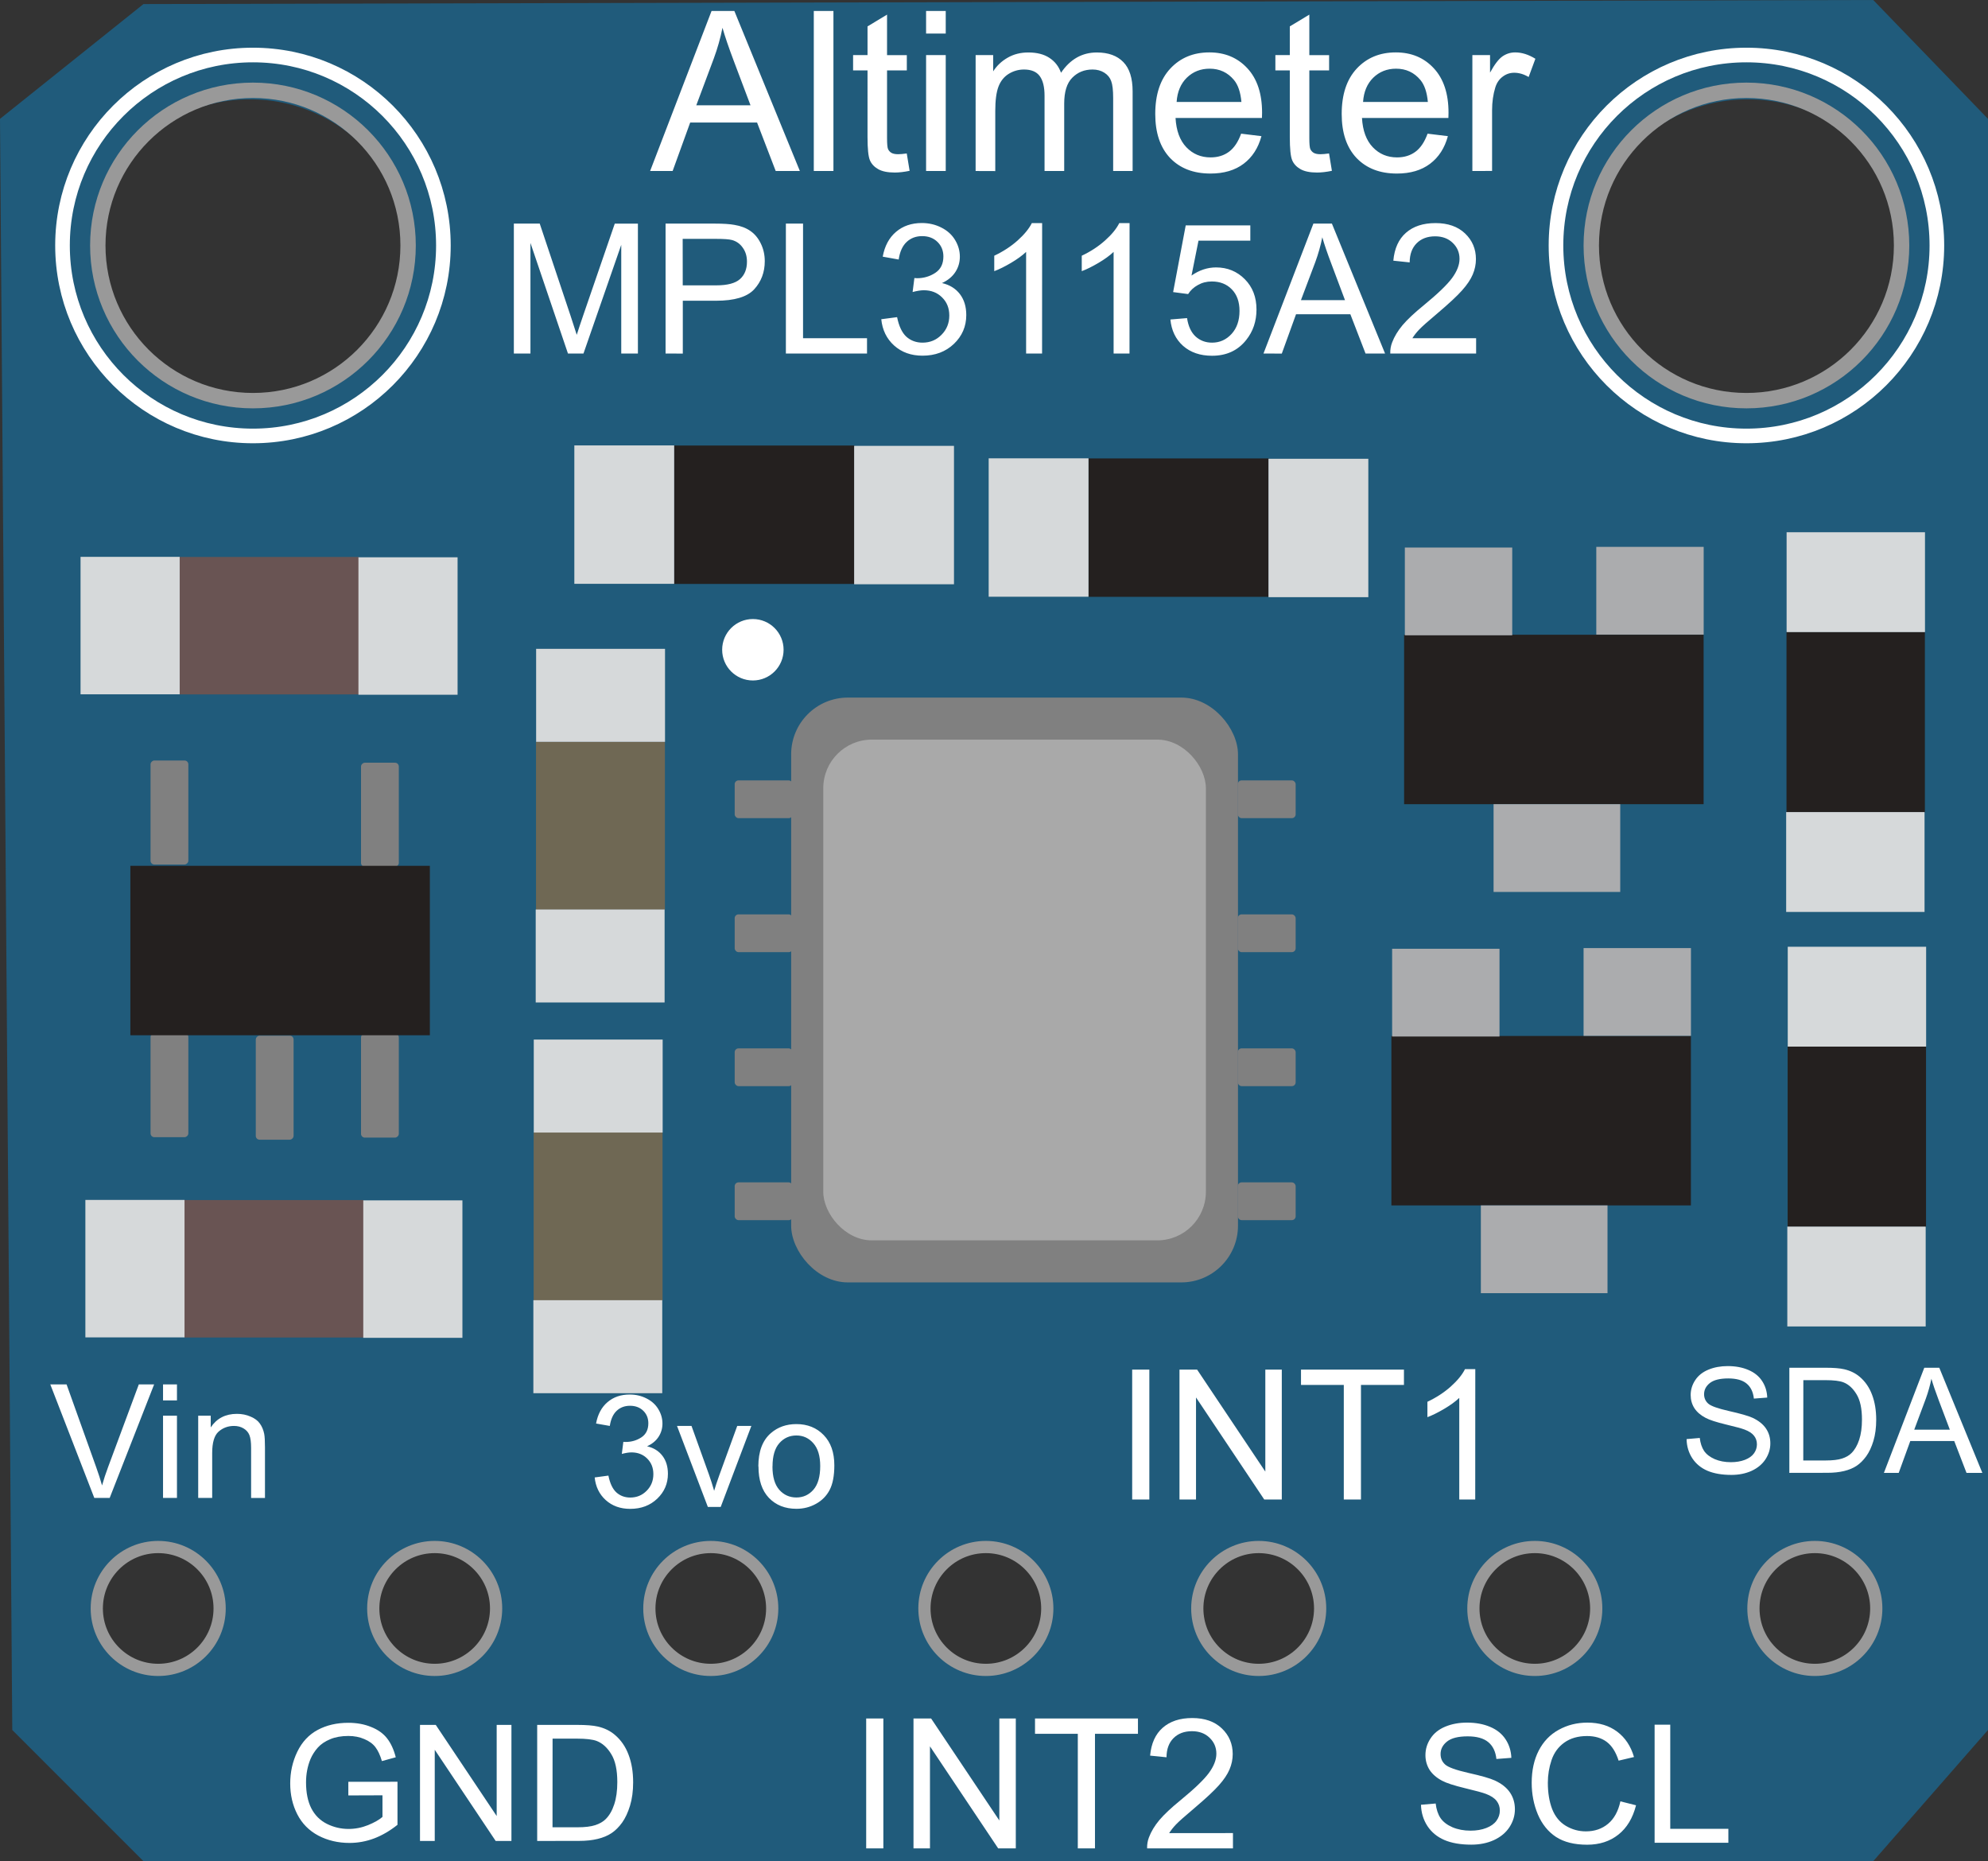 <?xml version="1.0" encoding="UTF-8" standalone="no"?>
<!-- Created with Inkscape (http://www.inkscape.org/) -->

<svg
   width="31.264mm"
   height="29.266mm"
   viewBox="0 0 31.264 29.266"
   version="1.1"
   id="svg17969"
   inkscape:version="1.4 (86a8ad7, 2024-10-11)"
   sodipodi:docname="mpl3115a2.svg"
   xml:space="preserve"
   xmlns:inkscape="http://www.inkscape.org/namespaces/inkscape"
   xmlns:sodipodi="http://sodipodi.sourceforge.net/DTD/sodipodi-0.dtd"
   xmlns="http://www.w3.org/2000/svg"
   xmlns:svg="http://www.w3.org/2000/svg"
   xmlns:rdf="http://www.w3.org/1999/02/22-rdf-syntax-ns#"
   xmlns:cc="http://creativecommons.org/ns#"
   xmlns:dc="http://purl.org/dc/elements/1.1/"><rect x="0" y="0" width="31.264" height="29.266" fill="#333333" stroke="none"/><defs
     id="defs17963" /><sodipodi:namedview
     id="base"
     pagecolor="#ffffff"
     bordercolor="#666666"
     borderopacity="1.0"
     inkscape:pageopacity="0.0"
     inkscape:pageshadow="2"
     inkscape:zoom="7.919596"
     inkscape:cx="90.408652"
     inkscape:cy="88.388347"
     inkscape:document-units="mm"
     inkscape:current-layer="layer1"
     showgrid="true"
     inkscape:snap-global="false"
     fit-margin-top="0"
     fit-margin-left="0"
     fit-margin-right="0"
     fit-margin-bottom="0"
     inkscape:window-width="1715"
     inkscape:window-height="1372"
     inkscape:window-x="2768"
     inkscape:window-y="96"
     inkscape:window-maximized="0"
     inkscape:showpageshadow="2"
     inkscape:pagecheckerboard="0"
     inkscape:deskcolor="#d1d1d1"><inkscape:grid
       type="xygrid"
       id="grid18620"
       originx="-21.933"
       originy="-266.525"
       spacingy="1"
       spacingx="1"
       units="mm" /></sodipodi:namedview><g
     inkscape:label="Calque 1"
     inkscape:groupmode="layer"
     id="layer1"
     transform="translate(-21.933,-1.272)"><path
       id="path3"
       style="opacity:1;fill:#205b7b;fill-opacity:1;stroke:none;stroke-width:0.099"
       d="m 51.392,1.272 -27.203,0.064 -2.256,1.805 0.193,25.334 2.063,2.063 h 27.203 l 1.805,-2.063 V 3.141 Z M 25.865,2.834 A 2.454,2.367 0 0 1 28.319,5.2 2.454,2.367 0 0 1 25.865,7.567 2.454,2.367 0 0 1 23.411,5.2 2.454,2.367 0 0 1 25.865,2.834 Z m 23.554,0 A 2.454,2.367 0 0 1 51.874,5.2 2.454,2.367 0 0 1 49.419,7.567 2.454,2.367 0 0 1 46.965,5.2 2.454,2.367 0 0 1 49.419,2.834 Z M 24.399,25.625 a 0.982,0.947 0 0 1 0.982,0.948 0.982,0.947 0 0 1 -0.982,0.947 0.982,0.947 0 0 1 -0.983,-0.947 0.982,0.947 0 0 1 0.983,-0.948 z m 4.348,0 a 0.982,0.947 0 0 1 0.983,0.948 0.982,0.947 0 0 1 -0.983,0.947 0.982,0.947 0 0 1 -0.982,-0.947 0.982,0.947 0 0 1 0.982,-0.948 z m 4.372,0 a 0.982,0.947 0 0 1 0.983,0.948 0.982,0.947 0 0 1 -0.983,0.947 0.982,0.947 0 0 1 -0.983,-0.947 0.982,0.947 0 0 1 0.983,-0.948 z m 4.327,0 a 0.982,0.947 0 0 1 0.983,0.948 0.982,0.947 0 0 1 -0.983,0.947 0.982,0.947 0 0 1 -0.982,-0.947 0.982,0.947 0 0 1 0.982,-0.948 z m 4.264,0 a 0.982,0.947 0 0 1 0.982,0.948 0.982,0.947 0 0 1 -0.982,0.947 0.982,0.947 0 0 1 -0.983,-0.947 0.982,0.947 0 0 1 0.983,-0.948 z m 4.338,0 a 0.982,0.947 0 0 1 0.982,0.948 0.982,0.947 0 0 1 -0.982,0.947 0.982,0.947 0 0 1 -0.983,-0.947 0.982,0.947 0 0 1 0.983,-0.948 z m 4.396,0 a 0.982,0.947 0 0 1 0.983,0.948 0.982,0.947 0 0 1 -0.983,0.947 0.982,0.947 0 0 1 -0.982,-0.947 0.982,0.947 0 0 1 0.982,-0.948 z" /><rect
       style="fill:#808080;fill-opacity:1;stroke-width:0.051"
       id="rect1-3"
       width="7.027"
       height="9.196"
       x="34.375"
       y="12.241"
       ry="0.892" /><rect
       style="fill:#a9a9a9;fill-opacity:1;stroke-width:0.044"
       id="rect1"
       width="6.017"
       height="7.874"
       x="34.88"
       y="12.902"
       ry="0.764" /><rect
       style="fill:#808080;fill-opacity:1;stroke:none;stroke-width:0.225;stroke-dasharray:none"
       id="rect9-0"
       width="0.91"
       height="0.594"
       x="33.487"
       y="19.864"
       ry="0.06" /><rect
       style="fill:#808080;fill-opacity:1;stroke:none;stroke-width:0.225;stroke-dasharray:none"
       id="rect9-0-8"
       width="0.91"
       height="0.594"
       x="33.487"
       y="17.757"
       ry="0.06" /><rect
       style="fill:#808080;fill-opacity:1;stroke:none;stroke-width:0.225;stroke-dasharray:none"
       id="rect9-0-6"
       width="0.91"
       height="0.594"
       x="33.487"
       y="15.65"
       ry="0.06" /><rect
       style="fill:#808080;fill-opacity:1;stroke:none;stroke-width:0.225;stroke-dasharray:none"
       id="rect9-0-5"
       width="0.91"
       height="0.594"
       x="33.487"
       y="13.543"
       ry="0.06" /><rect
       style="fill:#808080;fill-opacity:1;stroke:none;stroke-width:0.225;stroke-dasharray:none"
       id="rect9-0-0"
       width="0.91"
       height="0.594"
       x="41.399"
       y="19.864"
       ry="0.06" /><rect
       style="fill:#808080;fill-opacity:1;stroke:none;stroke-width:0.225;stroke-dasharray:none"
       id="rect9-0-8-2"
       width="0.91"
       height="0.594"
       x="41.399"
       y="17.757"
       ry="0.06" /><rect
       style="fill:#808080;fill-opacity:1;stroke:none;stroke-width:0.225;stroke-dasharray:none"
       id="rect9-0-6-4"
       width="0.91"
       height="0.594"
       x="41.399"
       y="15.65"
       ry="0.06" /><rect
       style="fill:#808080;fill-opacity:1;stroke:none;stroke-width:0.225;stroke-dasharray:none"
       id="rect9-0-5-8"
       width="0.91"
       height="0.594"
       x="41.399"
       y="13.543"
       ry="0.06" /><g
       id="g18685-8-4-38"
       transform="matrix(0,-0.579,0.579,0,-8.584,20.636)"><rect
         style="opacity:1;fill:#695453;fill-opacity:1;stroke:#000000;stroke-width:1.698;stroke-linecap:round;stroke-linejoin:miter;stroke-miterlimit:4;stroke-dasharray:none;stroke-dashoffset:0;stroke-opacity:0"
         id="rect18601-6-2-1-7"
         width="3.733"
         height="4.866"
         x="14.585"
         y="57.583" /><rect
         style="opacity:1;fill:#d6d9da;fill-opacity:1;stroke:none;stroke-width:1.698;stroke-linecap:round;stroke-linejoin:miter;stroke-miterlimit:4;stroke-dasharray:none;stroke-dashoffset:0;stroke-opacity:0"
         id="rect18601-6-1-85-8-4"
         width="3.733"
         height="2.693"
         x="14.588"
         y="54.894" /><rect
         style="opacity:1;fill:#d6d9da;fill-opacity:1;stroke:none;stroke-width:1.698;stroke-linecap:round;stroke-linejoin:miter;stroke-miterlimit:4;stroke-dasharray:none;stroke-dashoffset:0;stroke-opacity:0"
         id="rect18601-6-1-8-1-1-2"
         width="3.733"
         height="2.693"
         x="14.576"
         y="62.442" /></g><g
       id="g18685-8-4-38-7"
       transform="matrix(0,-0.579,0.579,0,-8.508,30.748)"><rect
         style="opacity:1;fill:#695453;fill-opacity:1;stroke:#000000;stroke-width:1.698;stroke-linecap:round;stroke-linejoin:miter;stroke-miterlimit:4;stroke-dasharray:none;stroke-dashoffset:0;stroke-opacity:0"
         id="rect18601-6-2-1-7-7"
         width="3.733"
         height="4.866"
         x="14.585"
         y="57.583" /><rect
         style="opacity:1;fill:#d6d9da;fill-opacity:1;stroke:none;stroke-width:1.698;stroke-linecap:round;stroke-linejoin:miter;stroke-miterlimit:4;stroke-dasharray:none;stroke-dashoffset:0;stroke-opacity:0"
         id="rect18601-6-1-85-8-4-9"
         width="3.733"
         height="2.693"
         x="14.588"
         y="54.894" /><rect
         style="opacity:1;fill:#d6d9da;fill-opacity:1;stroke:none;stroke-width:1.698;stroke-linecap:round;stroke-linejoin:miter;stroke-miterlimit:4;stroke-dasharray:none;stroke-dashoffset:0;stroke-opacity:0"
         id="rect18601-6-1-8-1-1-2-3"
         width="3.733"
         height="2.693"
         x="14.576"
         y="62.442" /></g><g
       id="g18685-8-4"
       transform="matrix(0.543,0,0,0.543,22.443,-18.333)"><rect
         style="opacity:1;fill:#6f6854;fill-opacity:1;stroke:#000000;stroke-width:1.698;stroke-linecap:round;stroke-linejoin:miter;stroke-miterlimit:4;stroke-dasharray:none;stroke-dashoffset:0;stroke-opacity:0"
         id="rect18601-6-2-1"
         width="3.733"
         height="4.866"
         x="14.585"
         y="57.583" /><rect
         style="opacity:1;fill:#d6d9da;fill-opacity:1;stroke:none;stroke-width:1.698;stroke-linecap:round;stroke-linejoin:miter;stroke-miterlimit:4;stroke-dasharray:none;stroke-dashoffset:0;stroke-opacity:0"
         id="rect18601-6-1-85-8"
         width="3.733"
         height="2.693"
         x="14.588"
         y="54.894" /><rect
         style="opacity:1;fill:#d6d9da;fill-opacity:1;stroke:none;stroke-width:1.698;stroke-linecap:round;stroke-linejoin:miter;stroke-miterlimit:4;stroke-dasharray:none;stroke-dashoffset:0;stroke-opacity:0"
         id="rect18601-6-1-8-1-1"
         width="3.733"
         height="2.693"
         x="14.576"
         y="62.442" /></g><g
       id="g18685-8-4-3"
       transform="matrix(0.543,0,0,0.543,22.406,-12.189)"><rect
         style="opacity:1;fill:#6f6854;fill-opacity:1;stroke:#000000;stroke-width:1.698;stroke-linecap:round;stroke-linejoin:miter;stroke-miterlimit:4;stroke-dasharray:none;stroke-dashoffset:0;stroke-opacity:0"
         id="rect18601-6-2-1-4"
         width="3.733"
         height="4.866"
         x="14.585"
         y="57.583" /><rect
         style="opacity:1;fill:#d6d9da;fill-opacity:1;stroke:none;stroke-width:1.698;stroke-linecap:round;stroke-linejoin:miter;stroke-miterlimit:4;stroke-dasharray:none;stroke-dashoffset:0;stroke-opacity:0"
         id="rect18601-6-1-85-8-1"
         width="3.733"
         height="2.693"
         x="14.588"
         y="54.894" /><rect
         style="opacity:1;fill:#d6d9da;fill-opacity:1;stroke:none;stroke-width:1.698;stroke-linecap:round;stroke-linejoin:miter;stroke-miterlimit:4;stroke-dasharray:none;stroke-dashoffset:0;stroke-opacity:0"
         id="rect18601-6-1-8-1-1-1"
         width="3.733"
         height="2.693"
         x="14.576"
         y="62.442" /></g><g
       id="g2"
       transform="matrix(0,0.965,-0.965,0,67.298,-22.578)"><rect
         y="19.247"
         x="35.058"
         height="4.881"
         width="2.761"
         id="rect18759"
         style="fill:#24201f;fill-opacity:1;stroke:none;stroke-width:0.626;stroke-linecap:round;stroke-linejoin:miter;stroke-miterlimit:4;stroke-dasharray:none;stroke-dashoffset:0;stroke-opacity:0" /><rect
         y="22.366"
         x="33.637"
         height="1.75"
         width="1.43"
         id="rect18761"
         style="fill:#abacae;fill-opacity:1;stroke:none;stroke-width:0.626;stroke-linecap:round;stroke-linejoin:miter;stroke-miterlimit:4;stroke-dasharray:none;stroke-dashoffset:0;stroke-opacity:0" /><rect
         y="19.246"
         x="33.626"
         height="1.75"
         width="1.43"
         id="rect18761-6"
         style="fill:#abacae;fill-opacity:1;stroke:none;stroke-width:0.626;stroke-linecap:round;stroke-linejoin:miter;stroke-miterlimit:4;stroke-dasharray:none;stroke-dashoffset:0;stroke-opacity:0" /><rect
         y="20.606"
         x="37.819"
         height="2.064"
         width="1.43"
         id="rect18761-6-5"
         style="fill:#abacae;fill-opacity:1;stroke:none;stroke-width:0.626;stroke-linecap:round;stroke-linejoin:miter;stroke-miterlimit:4;stroke-dasharray:none;stroke-dashoffset:0;stroke-opacity:0" /></g><g
       id="g1"
       transform="matrix(0.965,0,0,0.965,-1.161,37.175)"><rect
         style="fill:#808080;fill-opacity:1;stroke:none;stroke-width:0.312;stroke-dasharray:none"
         id="rect9-0-5-9"
         width="1.695"
         height="0.616"
         x="23.118"
         y="26.385"
         ry="0.062"
         transform="rotate(-90)" /><rect
         style="fill:#808080;fill-opacity:1;stroke:none;stroke-width:0.312;stroke-dasharray:none"
         id="rect9-0-5-9-3"
         width="1.695"
         height="0.616"
         x="23.082"
         y="29.815"
         ry="0.062"
         transform="rotate(-90)" /><rect
         style="fill:#808080;fill-opacity:1;stroke:none;stroke-width:0.312;stroke-dasharray:none"
         id="rect9-0-5-9-4"
         width="1.695"
         height="0.616"
         x="18.675"
         y="26.385"
         ry="0.062"
         transform="rotate(-90)" /><rect
         style="fill:#808080;fill-opacity:1;stroke:none;stroke-width:0.312;stroke-dasharray:none"
         id="rect9-0-5-9-46"
         width="1.695"
         height="0.616"
         x="18.634"
         y="28.1"
         ry="0.062"
         transform="rotate(-90)" /><rect
         style="fill:#808080;fill-opacity:1;stroke:none;stroke-width:0.312;stroke-dasharray:none"
         id="rect9-0-5-9-0"
         width="1.695"
         height="0.616"
         x="18.668"
         y="29.815"
         ry="0.062"
         transform="rotate(-90)" /><rect
         y="-30.937"
         x="-23.097"
         height="4.881"
         width="2.761"
         id="rect18759-0"
         style="fill:#24201f;fill-opacity:1;stroke:none;stroke-width:0.626;stroke-linecap:round;stroke-linejoin:miter;stroke-miterlimit:4;stroke-dasharray:none;stroke-dashoffset:0;stroke-opacity:0"
         transform="rotate(90)" /></g><g
       id="g2-6"
       transform="matrix(0,0.965,-0.965,0,67.098,-16.269)"><rect
         y="19.247"
         x="35.058"
         height="4.881"
         width="2.761"
         id="rect18759-8"
         style="fill:#24201f;fill-opacity:1;stroke:none;stroke-width:0.626;stroke-linecap:round;stroke-linejoin:miter;stroke-miterlimit:4;stroke-dasharray:none;stroke-dashoffset:0;stroke-opacity:0" /><rect
         y="22.366"
         x="33.637"
         height="1.75"
         width="1.43"
         id="rect18761-5"
         style="fill:#abacae;fill-opacity:1;stroke:none;stroke-width:0.626;stroke-linecap:round;stroke-linejoin:miter;stroke-miterlimit:4;stroke-dasharray:none;stroke-dashoffset:0;stroke-opacity:0" /><rect
         y="19.246"
         x="33.626"
         height="1.75"
         width="1.43"
         id="rect18761-6-7"
         style="fill:#abacae;fill-opacity:1;stroke:none;stroke-width:0.626;stroke-linecap:round;stroke-linejoin:miter;stroke-miterlimit:4;stroke-dasharray:none;stroke-dashoffset:0;stroke-opacity:0" /><rect
         y="20.606"
         x="37.819"
         height="2.064"
         width="1.43"
         id="rect18761-6-5-6"
         style="fill:#abacae;fill-opacity:1;stroke:none;stroke-width:0.626;stroke-linecap:round;stroke-linejoin:miter;stroke-miterlimit:4;stroke-dasharray:none;stroke-dashoffset:0;stroke-opacity:0" /></g><g
       transform="matrix(0.583,0,0,0.583,41.525,-22.362)"
       id="g18685"><rect
         style="opacity:1;fill:#24201f;fill-opacity:1;stroke:#000000;stroke-width:1.698;stroke-linecap:round;stroke-linejoin:miter;stroke-miterlimit:4;stroke-dasharray:none;stroke-dashoffset:0;stroke-opacity:0"
         id="rect18601-6"
         width="3.733"
         height="4.866"
         x="14.585"
         y="57.583" /><rect
         style="opacity:1;fill:#d6d9da;fill-opacity:1;stroke:none;stroke-width:1.698;stroke-linecap:round;stroke-linejoin:miter;stroke-miterlimit:4;stroke-dasharray:none;stroke-dashoffset:0;stroke-opacity:0"
         id="rect18601-6-1"
         width="3.733"
         height="2.693"
         x="14.588"
         y="54.894" /><rect
         style="opacity:1;fill:#d6d9da;fill-opacity:1;stroke:none;stroke-width:1.698;stroke-linecap:round;stroke-linejoin:miter;stroke-miterlimit:4;stroke-dasharray:none;stroke-dashoffset:0;stroke-opacity:0"
         id="rect18601-6-1-8"
         width="3.733"
         height="2.693"
         x="14.576"
         y="62.442" /></g><g
       transform="matrix(0.583,0,0,0.583,41.543,-15.844)"
       id="g18685-1"><rect
         style="opacity:1;fill:#24201f;fill-opacity:1;stroke:#000000;stroke-width:1.698;stroke-linecap:round;stroke-linejoin:miter;stroke-miterlimit:4;stroke-dasharray:none;stroke-dashoffset:0;stroke-opacity:0"
         id="rect18601-6-8"
         width="3.733"
         height="4.866"
         x="14.585"
         y="57.583" /><rect
         style="opacity:1;fill:#d6d9da;fill-opacity:1;stroke:none;stroke-width:1.698;stroke-linecap:round;stroke-linejoin:miter;stroke-miterlimit:4;stroke-dasharray:none;stroke-dashoffset:0;stroke-opacity:0"
         id="rect18601-6-1-9"
         width="3.733"
         height="2.693"
         x="14.588"
         y="54.894" /><rect
         style="opacity:1;fill:#d6d9da;fill-opacity:1;stroke:none;stroke-width:1.698;stroke-linecap:round;stroke-linejoin:miter;stroke-miterlimit:4;stroke-dasharray:none;stroke-dashoffset:0;stroke-opacity:0"
         id="rect18601-6-1-8-2"
         width="3.733"
         height="2.693"
         x="14.576"
         y="62.442" /></g><g
       transform="matrix(0,-0.583,0.583,0,-1.038,18.957)"
       id="g18685-7"><rect
         style="opacity:1;fill:#24201f;fill-opacity:1;stroke:#000000;stroke-width:1.698;stroke-linecap:round;stroke-linejoin:miter;stroke-miterlimit:4;stroke-dasharray:none;stroke-dashoffset:0;stroke-opacity:0"
         id="rect18601-6-9"
         width="3.733"
         height="4.866"
         x="14.585"
         y="57.583" /><rect
         style="opacity:1;fill:#d6d9da;fill-opacity:1;stroke:none;stroke-width:1.698;stroke-linecap:round;stroke-linejoin:miter;stroke-miterlimit:4;stroke-dasharray:none;stroke-dashoffset:0;stroke-opacity:0"
         id="rect18601-6-1-5"
         width="3.733"
         height="2.693"
         x="14.588"
         y="54.894" /><rect
         style="opacity:1;fill:#d6d9da;fill-opacity:1;stroke:none;stroke-width:1.698;stroke-linecap:round;stroke-linejoin:miter;stroke-miterlimit:4;stroke-dasharray:none;stroke-dashoffset:0;stroke-opacity:0"
         id="rect18601-6-1-8-4"
         width="3.733"
         height="2.693"
         x="14.576"
         y="62.442" /></g><g
       transform="matrix(0,-0.583,0.583,0,5.478,19.16)"
       id="g18685-7-3"><rect
         style="opacity:1;fill:#24201f;fill-opacity:1;stroke:#000000;stroke-width:1.698;stroke-linecap:round;stroke-linejoin:miter;stroke-miterlimit:4;stroke-dasharray:none;stroke-dashoffset:0;stroke-opacity:0"
         id="rect18601-6-9-1"
         width="3.733"
         height="4.866"
         x="14.585"
         y="57.583" /><rect
         style="opacity:1;fill:#d6d9da;fill-opacity:1;stroke:none;stroke-width:1.698;stroke-linecap:round;stroke-linejoin:miter;stroke-miterlimit:4;stroke-dasharray:none;stroke-dashoffset:0;stroke-opacity:0"
         id="rect18601-6-1-5-2"
         width="3.733"
         height="2.693"
         x="14.588"
         y="54.894" /><rect
         style="opacity:1;fill:#d6d9da;fill-opacity:1;stroke:none;stroke-width:1.698;stroke-linecap:round;stroke-linejoin:miter;stroke-miterlimit:4;stroke-dasharray:none;stroke-dashoffset:0;stroke-opacity:0"
         id="rect18601-6-1-8-4-3"
         width="3.733"
         height="2.693"
         x="14.576"
         y="62.442" /></g><path
       d="m 32.157,3.961 0.966,-2.516 h 0.359 l 1.03,2.516 H 34.132 L 33.839,3.199 h -1.052 l -0.276,0.762 z m 0.726,-1.033 h 0.853 L 33.473,2.231 Q 33.353,1.913 33.295,1.709 q -0.048,0.242 -0.136,0.481 z m 1.848,1.033 V 1.445 h 0.309 v 2.516 z m 1.462,-0.276 0.045,0.273 q -0.13,0.027 -0.233,0.027 -0.168,0 -0.261,-0.053 -0.093,-0.053 -0.13,-0.139 -0.038,-0.088 -0.038,-0.366 V 2.379 H 35.349 V 2.138 h 0.227 V 1.687 l 0.307,-0.185 v 0.637 h 0.311 v 0.24 h -0.311 v 1.066 q 0,0.132 0.015,0.17 0.017,0.038 0.053,0.06 0.038,0.022 0.106,0.022 0.051,0 0.136,-0.012 z m 0.304,-1.885 V 1.445 h 0.309 v 0.355 z m 0,2.161 V 2.138 h 0.309 v 1.823 z m 0.779,0 V 2.138 h 0.276 v 0.256 q 0.086,-0.134 0.228,-0.215 0.142,-0.082 0.324,-0.082 0.203,0 0.331,0.084 0.13,0.084 0.184,0.235 0.216,-0.319 0.563,-0.319 0.271,0 0.417,0.151 0.146,0.149 0.146,0.462 V 3.961 H 39.439 V 2.813 q 0,-0.185 -0.031,-0.266 -0.029,-0.082 -0.108,-0.132 -0.079,-0.05 -0.185,-0.05 -0.192,0 -0.319,0.129 -0.127,0.127 -0.127,0.408 v 1.059 h -0.309 V 2.777 q 0,-0.206 -0.076,-0.309 -0.076,-0.103 -0.247,-0.103 -0.13,0 -0.242,0.069 -0.11,0.069 -0.16,0.201 -0.05,0.132 -0.05,0.381 v 0.946 z m 4.176,-0.587 0.319,0.039 q -0.076,0.28 -0.28,0.434 -0.204,0.154 -0.522,0.154 -0.4,0 -0.635,-0.245 -0.233,-0.247 -0.233,-0.692 0,-0.46 0.237,-0.714 0.237,-0.254 0.614,-0.254 0.366,0 0.597,0.249 0.232,0.249 0.232,0.7 0,0.027 -0.002,0.082 h -1.359 q 0.017,0.3 0.17,0.46 0.153,0.16 0.381,0.16 0.17,0 0.29,-0.089 0.12,-0.089 0.191,-0.285 z M 40.438,2.875 h 1.018 q -0.021,-0.23 -0.117,-0.345 -0.148,-0.178 -0.383,-0.178 -0.213,0 -0.359,0.142 -0.144,0.142 -0.16,0.381 z m 2.396,0.81 0.045,0.273 q -0.13,0.027 -0.233,0.027 -0.168,0 -0.261,-0.053 -0.093,-0.053 -0.13,-0.139 -0.038,-0.088 -0.038,-0.366 V 2.379 H 41.99 V 2.138 h 0.227 V 1.687 l 0.307,-0.185 v 0.637 h 0.311 v 0.24 h -0.311 v 1.066 q 0,0.132 0.015,0.17 0.017,0.038 0.053,0.06 0.038,0.022 0.106,0.022 0.051,0 0.136,-0.012 z m 1.55,-0.311 0.319,0.039 q -0.076,0.28 -0.28,0.434 -0.204,0.154 -0.522,0.154 -0.4,0 -0.635,-0.245 -0.233,-0.247 -0.233,-0.692 0,-0.46 0.237,-0.714 0.237,-0.254 0.614,-0.254 0.366,0 0.597,0.249 0.232,0.249 0.232,0.7 0,0.027 -0.002,0.082 h -1.359 q 0.017,0.3 0.17,0.46 0.153,0.16 0.381,0.16 0.17,0 0.29,-0.089 0.12,-0.089 0.191,-0.285 z M 43.37,2.875 h 1.018 q -0.021,-0.23 -0.117,-0.345 -0.148,-0.178 -0.383,-0.178 -0.213,0 -0.359,0.142 -0.144,0.142 -0.16,0.381 z m 1.718,1.086 V 2.138 h 0.278 v 0.276 q 0.106,-0.194 0.196,-0.256 0.091,-0.062 0.199,-0.062 0.156,0 0.318,0.1 l -0.106,0.287 q -0.113,-0.067 -0.227,-0.067 -0.101,0 -0.182,0.062 -0.081,0.06 -0.115,0.168 -0.051,0.165 -0.051,0.36 v 0.954 z"
       id="text3"
       style="-inkscape-font-specification:Arial;fill:#ffffff;stroke-width:0.037"
       aria-label="Altimeter" /><path
       d="M 30.014,6.831 V 4.788 h 0.407 l 0.484,1.447 q 0.067,0.202 0.098,0.302 0.035,-0.111 0.109,-0.327 l 0.489,-1.421 h 0.364 V 6.831 H 31.703 V 5.122 L 31.109,6.831 H 30.865 L 30.275,5.092 v 1.739 z m 2.386,0 V 4.788 h 0.771 q 0.203,0 0.311,0.02 0.151,0.025 0.252,0.096 0.102,0.07 0.163,0.196 0.063,0.127 0.063,0.279 0,0.261 -0.166,0.442 -0.166,0.18 -0.599,0.18 h -0.524 v 0.831 z m 0.27,-1.072 h 0.528 q 0.262,0 0.372,-0.098 0.11,-0.098 0.11,-0.275 0,-0.128 -0.066,-0.219 -0.064,-0.092 -0.17,-0.121 -0.068,-0.018 -0.252,-0.018 h -0.523 z m 1.622,1.072 V 4.788 h 0.27 v 1.802 h 1.006 v 0.241 z m 1.498,-0.539 0.251,-0.033 q 0.043,0.213 0.146,0.308 0.105,0.093 0.254,0.093 0.177,0 0.298,-0.123 0.123,-0.123 0.123,-0.304 0,-0.173 -0.113,-0.284 -0.113,-0.113 -0.287,-0.113 -0.071,0 -0.177,0.028 l 0.028,-0.22 q 0.025,0.003 0.04,0.003 0.16,0 0.288,-0.084 0.128,-0.084 0.128,-0.258 0,-0.138 -0.093,-0.229 -0.093,-0.091 -0.241,-0.091 -0.146,0 -0.244,0.092 -0.098,0.092 -0.125,0.276 l -0.251,-0.045 q 0.046,-0.252 0.209,-0.39 0.163,-0.139 0.406,-0.139 0.167,0 0.308,0.072 0.141,0.071 0.215,0.195 0.075,0.124 0.075,0.263 0,0.132 -0.071,0.241 -0.071,0.109 -0.21,0.173 0.181,0.042 0.282,0.174 0.1,0.131 0.1,0.329 0,0.268 -0.195,0.454 -0.195,0.185 -0.493,0.185 -0.269,0 -0.447,-0.16 -0.177,-0.16 -0.202,-0.415 z m 2.531,0.539 H 38.07 V 5.233 q -0.091,0.086 -0.238,0.173 -0.146,0.086 -0.263,0.13 V 5.293 q 0.21,-0.099 0.368,-0.24 0.157,-0.141 0.223,-0.273 h 0.162 z m 1.375,0 H 39.446 V 5.233 q -0.091,0.086 -0.238,0.173 -0.146,0.086 -0.263,0.13 V 5.293 Q 39.155,5.194 39.312,5.053 39.47,4.912 39.535,4.78 h 0.162 z m 0.642,-0.535 0.263,-0.022 q 0.029,0.192 0.135,0.29 0.107,0.096 0.258,0.096 0.181,0 0.307,-0.137 0.125,-0.137 0.125,-0.362 0,-0.215 -0.121,-0.339 -0.12,-0.124 -0.315,-0.124 -0.121,0 -0.219,0.056 -0.098,0.054 -0.153,0.142 l -0.236,-0.031 0.198,-1.049 h 1.016 V 5.056 h -0.815 l -0.11,0.549 q 0.184,-0.128 0.386,-0.128 0.268,0 0.452,0.185 0.184,0.185 0.184,0.477 0,0.277 -0.162,0.479 -0.196,0.248 -0.537,0.248 -0.279,0 -0.456,-0.156 Q 40.364,6.554 40.339,6.296 Z m 1.465,0.535 0.785,-2.043 h 0.291 l 0.836,2.043 H 43.408 L 43.169,6.213 h -0.854 l -0.224,0.619 z m 0.589,-0.839 h 0.693 L 42.873,5.427 q -0.098,-0.258 -0.145,-0.424 -0.039,0.196 -0.11,0.39 z m 2.755,0.598 v 0.241 h -1.35 q -0.003,-0.091 0.029,-0.174 0.052,-0.138 0.164,-0.272 0.114,-0.134 0.329,-0.309 0.333,-0.273 0.45,-0.432 0.117,-0.16 0.117,-0.302 0,-0.149 -0.107,-0.251 -0.106,-0.103 -0.277,-0.103 -0.181,0 -0.29,0.109 -0.109,0.109 -0.11,0.301 L 43.845,5.371 q 0.026,-0.288 0.199,-0.439 0.173,-0.152 0.464,-0.152 0.294,0 0.465,0.163 0.171,0.163 0.171,0.404 0,0.123 -0.05,0.241 -0.05,0.118 -0.167,0.249 -0.116,0.131 -0.386,0.36 -0.226,0.19 -0.29,0.258 -0.064,0.067 -0.106,0.135 z"
       id="text3-8"
       style="-inkscape-font-specification:Arial;fill:#ffffff;stroke-width:0.03"
       aria-label="MPL3115A2" /><path
       d="m 23.416,24.826 -0.692,-1.785 h 0.256 l 0.464,1.297 q 0.056,0.156 0.094,0.292 0.041,-0.146 0.096,-0.292 l 0.482,-1.297 h 0.241 l -0.699,1.785 z m 1.081,-1.533 v -0.252 h 0.219 v 0.252 z m 0,1.533 v -1.293 h 0.219 v 1.293 z m 0.553,0 v -1.293 h 0.197 v 0.184 q 0.142,-0.213 0.412,-0.213 0.117,0 0.214,0.043 0.099,0.041 0.147,0.11 0.049,0.068 0.068,0.162 0.012,0.061 0.012,0.213 v 0.795 H 25.882 V 24.04 q 0,-0.134 -0.026,-0.2 -0.026,-0.067 -0.091,-0.106 -0.065,-0.04 -0.152,-0.04 -0.14,0 -0.242,0.089 -0.101,0.089 -0.101,0.337 v 0.706 z"
       id="text3-8-6"
       style="-inkscape-font-specification:Arial;fill:#ffffff;stroke-width:0.026"
       aria-label="Vin" /><path
       d="m 27.411,29.504 v -0.214 l 0.773,-0.001 v 0.677 q -0.178,0.142 -0.367,0.214 -0.189,0.071 -0.388,0.071 -0.269,0 -0.489,-0.115 -0.219,-0.116 -0.331,-0.334 -0.112,-0.218 -0.112,-0.487 0,-0.266 0.111,-0.497 0.112,-0.232 0.321,-0.344 0.209,-0.112 0.482,-0.112 0.198,0 0.357,0.065 0.161,0.063 0.251,0.178 0.091,0.115 0.138,0.299 l -0.218,0.06 q -0.041,-0.139 -0.102,-0.219 -0.061,-0.08 -0.174,-0.127 -0.113,-0.049 -0.251,-0.049 -0.166,0 -0.286,0.051 -0.121,0.05 -0.195,0.132 -0.073,0.082 -0.115,0.18 -0.07,0.169 -0.07,0.367 0,0.244 0.083,0.408 0.085,0.164 0.245,0.244 0.161,0.08 0.341,0.08 0.157,0 0.306,-0.06 0.149,-0.061 0.227,-0.129 v -0.34 z m 1.127,0.716 v -1.825 h 0.248 l 0.958,1.433 v -1.433 h 0.232 v 1.825 h -0.248 l -0.958,-1.434 v 1.434 z m 1.843,0 v -1.825 h 0.629 q 0.213,0 0.325,0.026 0.157,0.036 0.268,0.131 0.144,0.122 0.215,0.312 0.072,0.189 0.072,0.433 0,0.208 -0.049,0.368 -0.049,0.161 -0.124,0.266 -0.076,0.105 -0.167,0.166 -0.09,0.06 -0.218,0.091 -0.127,0.031 -0.293,0.031 z m 0.241,-0.215 h 0.39 q 0.18,0 0.283,-0.034 0.103,-0.034 0.164,-0.095 0.086,-0.086 0.133,-0.23 0.049,-0.146 0.049,-0.352 0,-0.286 -0.095,-0.439 -0.093,-0.154 -0.228,-0.207 -0.097,-0.037 -0.312,-0.037 h -0.383 z"
       id="text3-8-6-8"
       style="-inkscape-font-specification:Arial;fill:#ffffff;stroke-width:0.027"
       aria-label="GND" /><path
       d="m 31.285,24.504 0.216,-0.029 q 0.037,0.184 0.126,0.265 0.09,0.08 0.218,0.08 0.152,0 0.257,-0.106 0.106,-0.106 0.106,-0.262 0,-0.149 -0.097,-0.245 -0.097,-0.097 -0.247,-0.097 -0.061,0 -0.152,0.024 l 0.024,-0.19 q 0.022,0.002 0.035,0.002 0.138,0 0.248,-0.072 0.11,-0.072 0.11,-0.222 0,-0.119 -0.08,-0.197 -0.08,-0.078 -0.208,-0.078 -0.126,0 -0.21,0.079 -0.084,0.079 -0.108,0.238 l -0.216,-0.038 q 0.04,-0.217 0.18,-0.336 0.14,-0.12 0.349,-0.12 0.144,0 0.265,0.062 0.121,0.061 0.185,0.168 0.065,0.107 0.065,0.227 0,0.114 -0.061,0.208 -0.061,0.094 -0.181,0.149 0.156,0.036 0.242,0.15 0.086,0.113 0.086,0.283 0,0.23 -0.168,0.391 -0.168,0.16 -0.425,0.16 -0.232,0 -0.385,-0.138 -0.152,-0.138 -0.174,-0.358 z m 1.78,0.464 -0.485,-1.274 h 0.228 l 0.274,0.763 q 0.044,0.124 0.082,0.257 0.029,-0.101 0.08,-0.242 l 0.283,-0.778 h 0.222 l -0.482,1.274 z m 0.794,-0.637 q 0,-0.354 0.197,-0.524 0.164,-0.142 0.401,-0.142 0.263,0 0.43,0.173 0.167,0.172 0.167,0.475 0,0.246 -0.074,0.388 -0.073,0.14 -0.215,0.218 -0.14,0.078 -0.307,0.078 -0.268,0 -0.433,-0.172 -0.164,-0.172 -0.164,-0.494 z m 0.222,0 q 0,0.245 0.107,0.367 0.107,0.121 0.269,0.121 0.161,0 0.268,-0.122 0.107,-0.122 0.107,-0.373 0,-0.236 -0.108,-0.358 -0.107,-0.122 -0.266,-0.122 -0.162,0 -0.269,0.121 -0.107,0.121 -0.107,0.366 z"
       id="text3-8-6-9"
       style="-inkscape-font-specification:Arial;fill:#ffffff;stroke-width:0.026"
       aria-label="3vo" /><path
       d="m 35.555,30.337 v -2.043 h 0.27 v 2.043 z m 0.744,0 v -2.043 h 0.277 l 1.073,1.604 v -1.604 h 0.259 v 2.043 h -0.277 l -1.073,-1.605 v 1.605 z m 2.584,0 v -1.802 h -0.673 v -0.241 h 1.619 v 0.241 H 39.153 v 1.802 z m 2.44,-0.241 v 0.241 H 39.973 q -0.003,-0.091 0.029,-0.174 0.052,-0.138 0.164,-0.272 0.114,-0.134 0.329,-0.309 0.333,-0.273 0.45,-0.432 0.117,-0.16 0.117,-0.302 0,-0.149 -0.107,-0.251 -0.106,-0.103 -0.277,-0.103 -0.181,0 -0.29,0.109 -0.109,0.109 -0.11,0.301 l -0.258,-0.026 q 0.026,-0.288 0.199,-0.439 0.173,-0.152 0.464,-0.152 0.294,0 0.465,0.163 0.171,0.163 0.171,0.404 0,0.123 -0.05,0.241 -0.05,0.118 -0.167,0.249 -0.116,0.131 -0.386,0.36 -0.226,0.19 -0.29,0.258 -0.064,0.067 -0.106,0.135 z"
       id="text3-8-6-5"
       style="-inkscape-font-specification:Arial;fill:#ffffff;stroke-width:0.03"
       aria-label="INT2" /><path
       d="m 39.738,24.851 v -2.043 h 0.27 V 24.851 Z m 0.744,0 v -2.043 h 0.277 l 1.073,1.604 v -1.604 h 0.259 V 24.851 H 41.815 L 40.742,23.246 V 24.851 Z m 2.584,0 v -1.802 h -0.673 v -0.241 h 1.619 v 0.241 h -0.676 v 1.802 z m 2.067,0 h -0.251 v -1.598 q -0.091,0.086 -0.238,0.173 -0.146,0.086 -0.263,0.13 v -0.242 q 0.21,-0.099 0.368,-0.24 0.157,-0.141 0.223,-0.273 h 0.162 z"
       id="text3-8-6-4"
       style="-inkscape-font-specification:Arial;fill:#ffffff;stroke-width:0.03"
       aria-label="INT1" /><path
       d="m 48.458,23.901 0.206,-0.018 q 0.015,0.124 0.068,0.204 0.054,0.079 0.167,0.129 0.113,0.048 0.254,0.048 0.125,0 0.221,-0.037 0.096,-0.037 0.142,-0.101 0.047,-0.065 0.047,-0.142 0,-0.078 -0.045,-0.135 -0.045,-0.059 -0.149,-0.098 -0.067,-0.026 -0.294,-0.08 -0.228,-0.055 -0.319,-0.104 -0.118,-0.062 -0.177,-0.153 -0.058,-0.092 -0.058,-0.206 0,-0.125 0.071,-0.233 0.071,-0.109 0.208,-0.166 0.136,-0.056 0.303,-0.056 0.184,0 0.324,0.06 0.141,0.059 0.217,0.174 0.076,0.115 0.081,0.261 l -0.21,0.016 q -0.017,-0.157 -0.115,-0.237 -0.097,-0.08 -0.288,-0.08 -0.198,0 -0.29,0.073 -0.09,0.072 -0.09,0.175 0,0.089 0.064,0.147 0.063,0.058 0.329,0.118 0.267,0.06 0.367,0.105 0.144,0.067 0.213,0.169 0.069,0.101 0.069,0.235 0,0.132 -0.076,0.249 -0.076,0.116 -0.218,0.182 -0.141,0.064 -0.318,0.064 -0.224,0 -0.377,-0.065 -0.151,-0.065 -0.238,-0.196 -0.086,-0.132 -0.09,-0.298 z m 1.615,0.531 v -1.653 h 0.57 q 0.193,0 0.294,0.024 0.142,0.033 0.242,0.118 0.131,0.111 0.195,0.283 0.065,0.171 0.065,0.392 0,0.188 -0.044,0.334 -0.044,0.145 -0.113,0.241 -0.069,0.095 -0.151,0.15 -0.081,0.054 -0.197,0.082 -0.115,0.028 -0.265,0.028 z m 0.219,-0.195 h 0.353 q 0.164,0 0.256,-0.03 0.094,-0.03 0.149,-0.086 0.078,-0.078 0.121,-0.209 0.044,-0.132 0.044,-0.319 0,-0.259 -0.086,-0.398 -0.085,-0.14 -0.206,-0.187 -0.088,-0.034 -0.283,-0.034 h -0.347 z m 1.268,0.195 0.635,-1.653 h 0.236 l 0.677,1.653 h -0.249 l -0.193,-0.501 h -0.691 l -0.182,0.501 z m 0.477,-0.679 h 0.56 l -0.173,-0.458 q -0.079,-0.209 -0.117,-0.343 -0.032,0.159 -0.089,0.316 z"
       id="text3-8-6-6"
       style="-inkscape-font-specification:Arial;fill:#ffffff;stroke-width:0.024"
       aria-label="SDA" /><path
       d="m 44.279,29.651 0.232,-0.02 q 0.016,0.139 0.076,0.229 0.061,0.089 0.187,0.144 0.127,0.054 0.285,0.054 0.141,0 0.248,-0.042 0.108,-0.042 0.16,-0.114 0.053,-0.073 0.053,-0.16 0,-0.087 -0.051,-0.152 -0.051,-0.066 -0.167,-0.11 -0.075,-0.029 -0.33,-0.09 -0.256,-0.062 -0.358,-0.116 -0.133,-0.07 -0.199,-0.172 -0.065,-0.104 -0.065,-0.232 0,-0.141 0.08,-0.262 0.08,-0.123 0.233,-0.186 0.153,-0.063 0.341,-0.063 0.206,0 0.363,0.067 0.158,0.066 0.243,0.195 0.085,0.129 0.091,0.292 l -0.235,0.018 q -0.019,-0.176 -0.129,-0.266 -0.109,-0.09 -0.323,-0.09 -0.223,0 -0.325,0.082 -0.101,0.081 -0.101,0.196 0,0.1 0.072,0.165 0.071,0.065 0.37,0.133 0.3,0.067 0.411,0.118 0.162,0.075 0.239,0.19 0.077,0.114 0.077,0.263 0,0.148 -0.085,0.28 -0.085,0.13 -0.244,0.204 -0.158,0.072 -0.357,0.072 -0.252,0 -0.423,-0.073 -0.17,-0.073 -0.267,-0.22 -0.096,-0.148 -0.101,-0.334 z m 3.137,-0.054 0.246,0.062 q -0.077,0.303 -0.279,0.462 -0.2,0.158 -0.49,0.158 -0.3,0 -0.489,-0.122 -0.187,-0.123 -0.286,-0.354 -0.097,-0.232 -0.097,-0.498 0,-0.29 0.11,-0.505 0.111,-0.216 0.315,-0.328 0.205,-0.113 0.451,-0.113 0.279,0 0.468,0.142 0.19,0.142 0.265,0.399 l -0.242,0.057 q -0.065,-0.203 -0.187,-0.295 -0.123,-0.092 -0.309,-0.092 -0.214,0 -0.358,0.103 -0.143,0.103 -0.201,0.276 -0.058,0.172 -0.058,0.356 0,0.237 0.068,0.414 0.07,0.176 0.215,0.263 0.146,0.087 0.315,0.087 0.206,0 0.349,-0.119 0.143,-0.119 0.194,-0.353 z m 0.538,0.651 v -1.856 h 0.246 v 1.637 h 0.914 v 0.219 z"
       id="text3-8-6-1"
       style="-inkscape-font-specification:Arial;fill:#ffffff;stroke-width:0.027"
       aria-label="SCL" /><circle
       style="opacity:1;fill:none;fill-opacity:1;stroke:#999999;stroke-width:0.242;stroke-dasharray:none"
       id="path4"
       cx="25.911"
       cy="5.132"
       r="2.44" /><circle
       style="fill:none;fill-opacity:1;stroke:#999999;stroke-width:0.192;stroke-dasharray:none"
       id="path4-0"
       cx="24.421"
       cy="26.564"
       r="0.966" /><circle
       style="fill:none;fill-opacity:1;stroke:#999999;stroke-width:0.192;stroke-dasharray:none"
       id="path4-0-4"
       cx="28.769"
       cy="26.564"
       r="0.966" /><circle
       style="fill:none;fill-opacity:1;stroke:#999999;stroke-width:0.192;stroke-dasharray:none"
       id="path4-0-4-0"
       cx="33.111"
       cy="26.564"
       r="0.966" /><circle
       style="fill:none;fill-opacity:1;stroke:#999999;stroke-width:0.192;stroke-dasharray:none"
       id="path4-0-4-0-1"
       cx="37.437"
       cy="26.564"
       r="0.966" /><circle
       style="fill:none;fill-opacity:1;stroke:#999999;stroke-width:0.192;stroke-dasharray:none"
       id="path4-0-4-0-7"
       cx="41.728"
       cy="26.564"
       r="0.966" /><circle
       style="fill:none;fill-opacity:1;stroke:#999999;stroke-width:0.192;stroke-dasharray:none"
       id="path4-0-4-0-73"
       cx="46.07"
       cy="26.564"
       r="0.966" /><circle
       style="fill:none;fill-opacity:1;stroke:#999999;stroke-width:0.192;stroke-dasharray:none"
       id="path4-0-4-0-5"
       cx="50.474"
       cy="26.564"
       r="0.966" /><circle
       style="fill:none;fill-opacity:1;stroke:#999999;stroke-width:0.242;stroke-dasharray:none"
       id="path4-2"
       cx="49.398"
       cy="5.132"
       r="2.44" /><circle
       style="opacity:1;fill:#ffffff;stroke-width:0.099"
       id="path1"
       cx="33.773"
       cy="11.489"
       r="0.483" /><circle
       style="fill:none;stroke:#ffffff;stroke-width:0.23;stroke-dasharray:none"
       id="path1-9"
       cx="25.911"
       cy="5.132"
       r="2.995" /><circle
       style="fill:none;stroke:#ffffff;stroke-width:0.23;stroke-dasharray:none"
       id="path1-9-4"
       cx="49.398"
       cy="5.132"
       r="2.995" /></g></svg>
